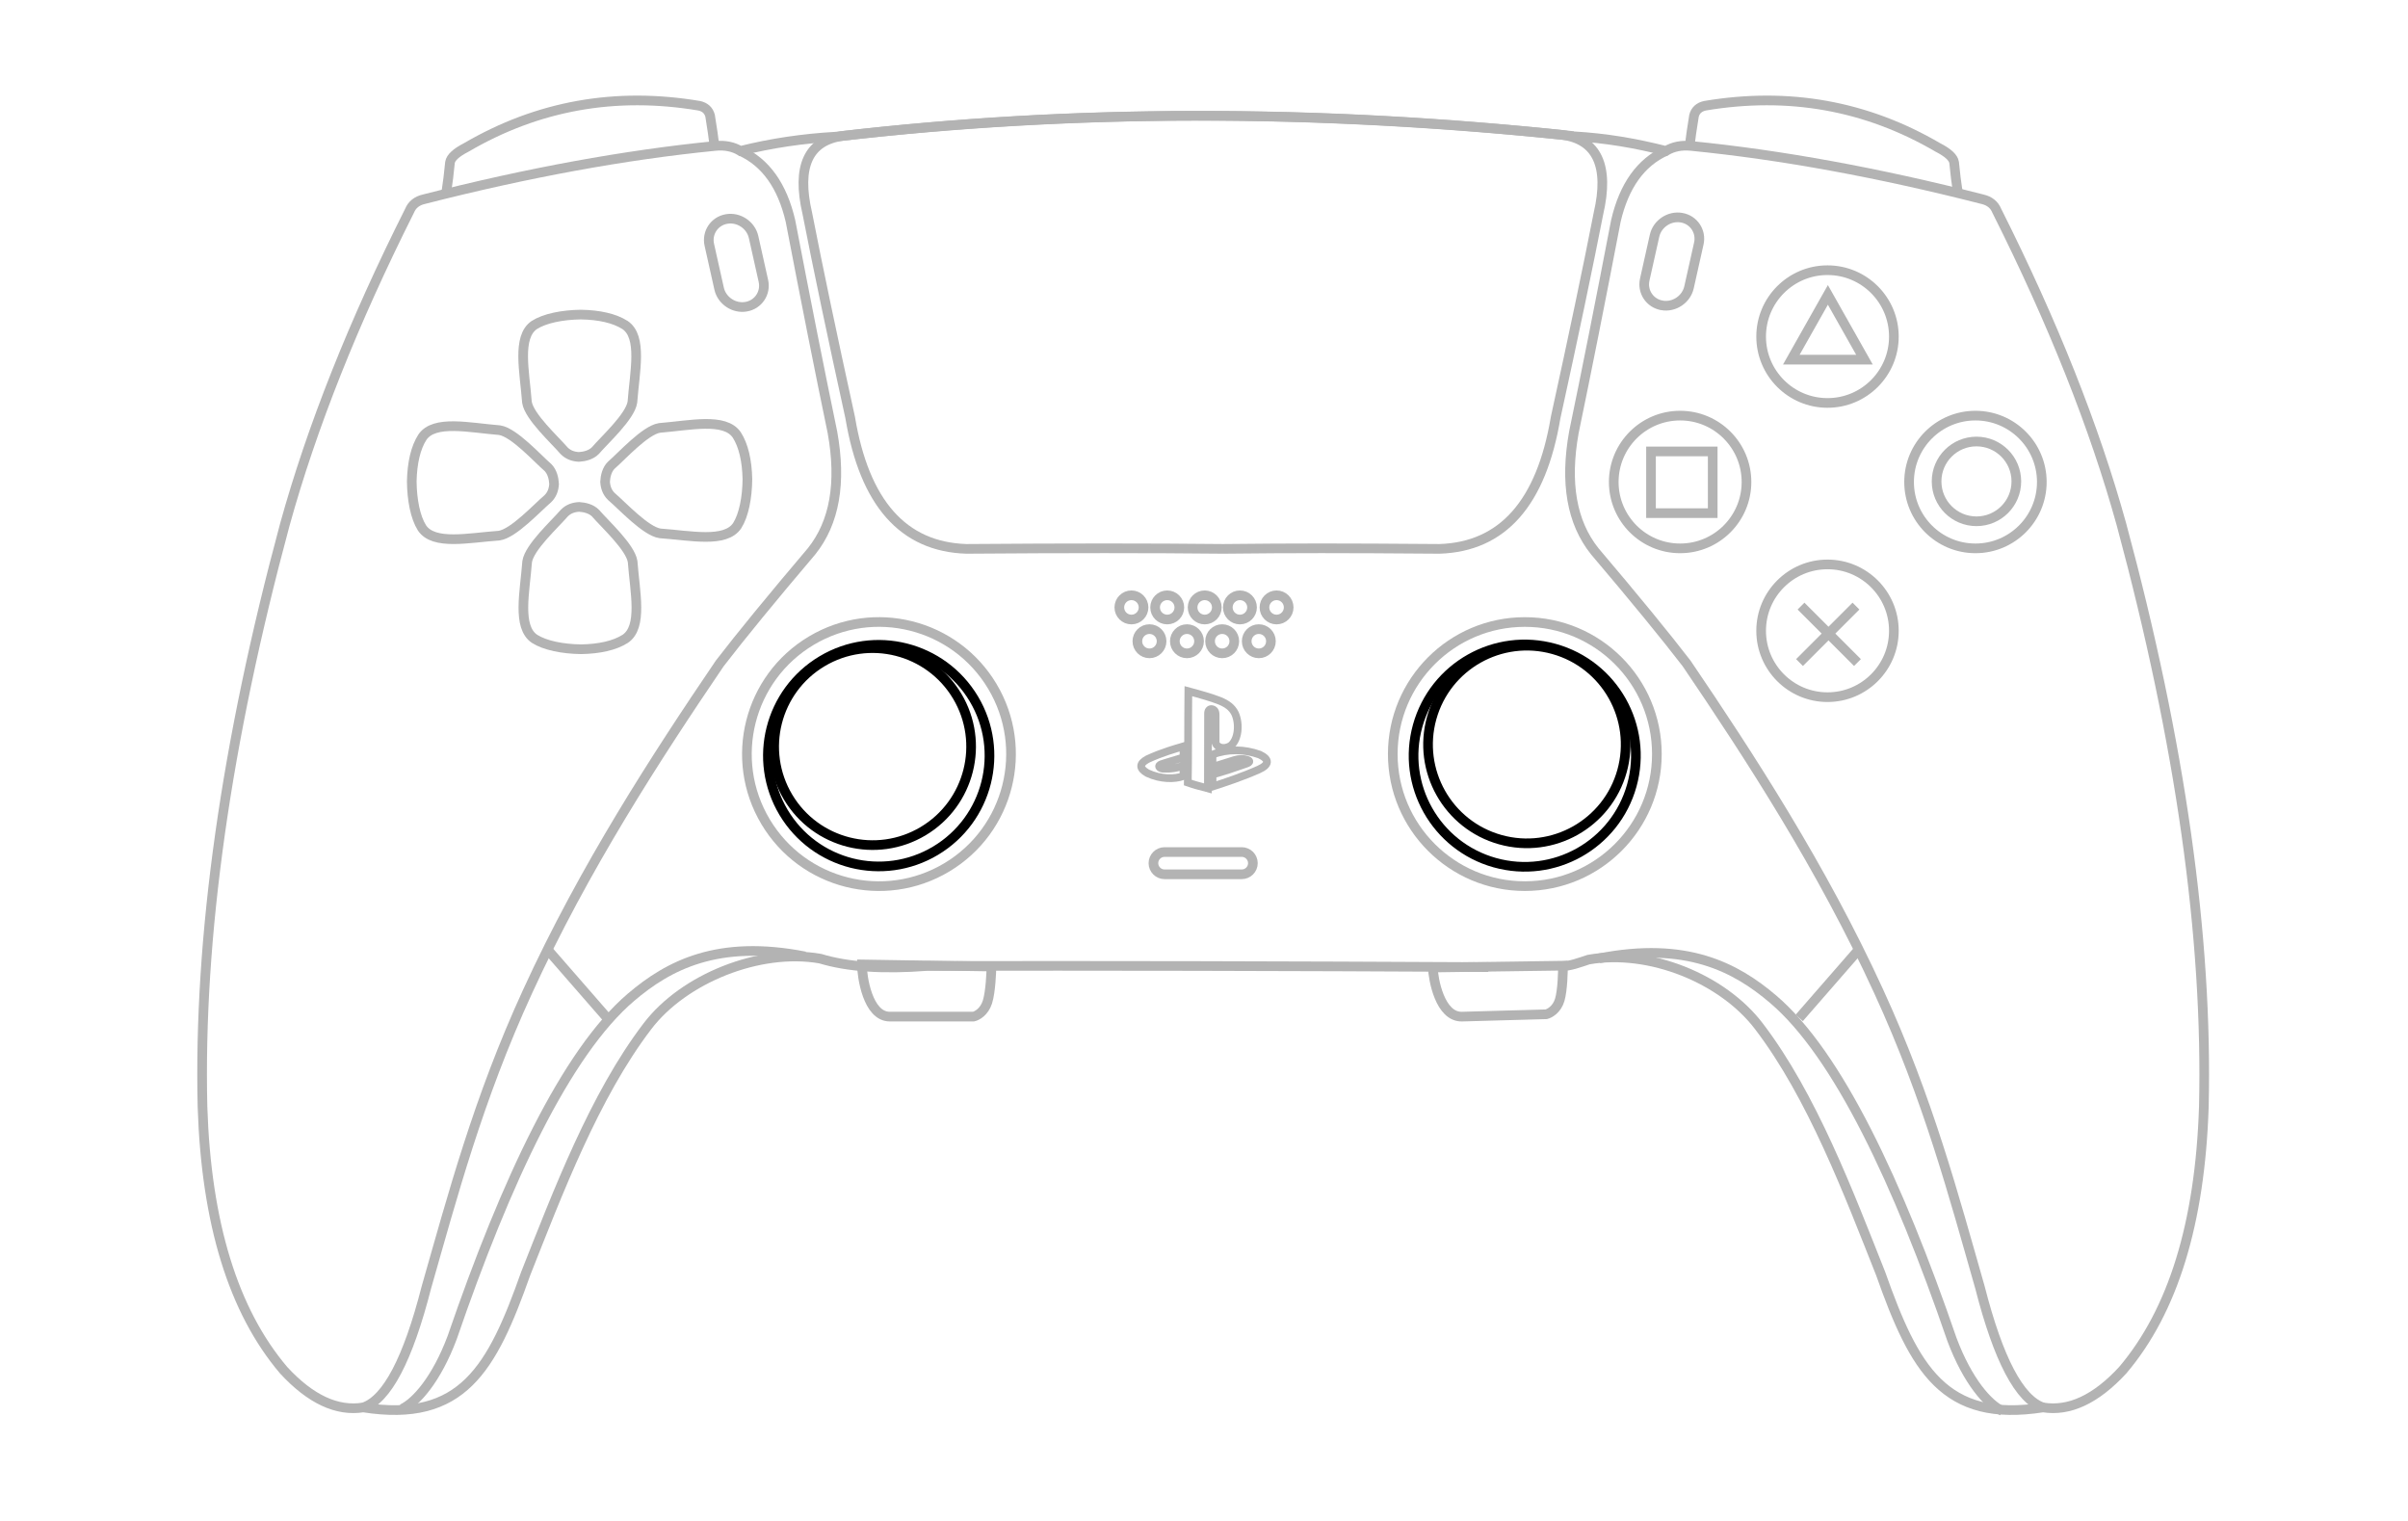 <?xml version="1.0" encoding="UTF-8"?>
<svg width="1246" height="787" viewBox="0 0 1246 787" fill="none" xmlns="http://www.w3.org/2000/svg">
<rect x="0" y="0" width="1246" height="787" fill="#808080" stroke="none"/>
<g clip-path="url(#clip0_2796_2)">
<path d="M1246 0H0V787H1246V0Z" fill="white"/>
<path d="M814.137 70.404C683.076 56.303 555.921 56.4 432.673 70.696C415.444 71.66 398.918 74.126 383.091 78.094C379.404 75.874 375.079 75.011 370.117 75.504C323.503 80.123 273.269 89.309 219.414 103.064C215.698 103.904 213.195 105.908 211.905 109.077C182.825 166.956 161.317 221.079 147.38 271.448C116.886 384.444 102.686 484.859 104.78 572.695C106.724 632.887 120.724 678.311 146.777 708.967C160.637 723.984 174.367 730.402 187.97 728.221C239.249 736.28 254.58 708.202 272 659C288.483 617.444 307.521 566.975 335 531C353.772 506.282 393.133 490.458 424.448 496.009C438.59 500.307 457.01 501.572 479.71 499.801C567.786 499.623 664.586 499.817 770.109 500.384" stroke="#B3B3B3" stroke-width="5" stroke-miterlimit="22.926"/>
<path d="M814 70.5C831.229 71.464 846.219 74.126 862.045 78.093C865.733 75.874 870.058 75.011 875.02 75.504C921.633 80.123 971.868 89.309 1025.72 103.064C1029.44 103.904 1031.94 105.908 1033.23 109.077C1062.31 166.956 1083.82 221.079 1097.76 271.448C1128.25 384.444 1142.45 484.859 1140.36 572.695C1138.41 632.887 1124.41 678.311 1098.36 708.967C1084.5 723.984 1070.77 730.402 1057.17 728.221C1005.89 736.28 990.557 708.202 973.137 659C956.653 617.444 937.616 566.975 910.137 531C891.365 506.282 853.315 490.949 822 496.5C817.311 497.991 812.5 500 807 500" stroke="#B3B3B3" stroke-width="5" stroke-miterlimit="22.926"/>
<path d="M230.841 100.201C231.676 94.773 232.345 89.381 232.849 84.025C233.251 81.536 236.046 78.96 241.234 76.296C278.289 54.627 318.475 47.435 361.791 54.716C364.836 55.385 366.72 57.121 367.442 59.929C368.523 66.58 369.274 71.785 369.695 75.546" stroke="#B3B3B3" stroke-width="5" stroke-miterlimit="22.926"/>
<path fill-rule="evenodd" clip-rule="evenodd" d="M375.946 113.309H375.948C382.248 112.208 388.545 116.421 389.943 122.669L395.01 145.329C396.408 151.577 392.397 157.589 386.097 158.689H386.095C379.794 159.79 373.497 155.577 372.099 149.329L367.032 126.669C365.634 120.421 369.645 114.409 375.946 113.309Z" stroke="#B3B3B3" stroke-width="5" stroke-miterlimit="22.926"/>
<path fill-rule="evenodd" clip-rule="evenodd" d="M870.124 112.63H870.122C863.822 111.53 857.525 115.741 856.128 121.991L851.06 144.649C849.663 150.899 853.673 156.91 859.974 158.009L859.975 158.01C866.277 159.11 872.574 154.898 873.971 148.649L879.039 125.99C880.436 119.741 876.425 113.73 870.124 112.63Z" stroke="#B3B3B3" stroke-width="5" stroke-miterlimit="22.926"/>
<path fill-rule="evenodd" clip-rule="evenodd" d="M436.4 70.267C553.755 56.623 677.71 56.461 808.267 69.782C826.379 72.134 832.789 86.019 827.111 110.462C821.668 138.305 814.28 173.497 804.947 216.034C797.554 260.278 777.529 282.93 744.869 283.986C693.735 283.595 670.503 283.595 632.979 283.986C595.455 283.595 551.125 283.595 499.991 283.986C467.331 282.93 447.305 260.278 439.913 216.034C430.58 173.497 423.192 138.305 417.748 110.462C412.071 86.019 418.288 72.62 436.4 70.267Z" stroke="#B3B3B3" stroke-width="5" stroke-miterlimit="22.926"/>
<path fill-rule="evenodd" clip-rule="evenodd" d="M945.628 292.036C964.593 292.036 979.969 307.411 979.969 326.377C979.969 345.342 964.593 360.717 945.628 360.717C926.662 360.717 911.287 345.342 911.287 326.377C911.287 307.411 926.662 292.036 945.628 292.036Z" stroke="#B3B3B3" stroke-width="5" stroke-miterlimit="22.926"/>
<path fill-rule="evenodd" clip-rule="evenodd" d="M945.628 139.801C964.593 139.801 979.969 155.176 979.969 174.142C979.969 193.108 964.593 208.483 945.628 208.483C926.662 208.483 911.287 193.108 911.287 174.142C911.287 155.176 926.662 139.801 945.628 139.801Z" stroke="#B3B3B3" stroke-width="5" stroke-miterlimit="22.926"/>
<path fill-rule="evenodd" clip-rule="evenodd" d="M869.365 215.044C888.331 215.044 903.706 230.419 903.706 249.385C903.706 268.35 888.331 283.726 869.365 283.726C850.399 283.726 835.023 268.35 835.023 249.385C835.023 230.419 850.399 215.044 869.365 215.044Z" stroke="#B3B3B3" stroke-width="5" stroke-miterlimit="22.926"/>
<path fill-rule="evenodd" clip-rule="evenodd" d="M1022.18 215.044C1041.15 215.044 1056.52 230.419 1056.52 249.385C1056.52 268.35 1041.15 283.726 1022.18 283.726C1003.22 283.726 987.842 268.35 987.842 249.385C987.842 230.419 1003.22 215.044 1022.18 215.044Z" stroke="#B3B3B3" stroke-width="5" stroke-miterlimit="22.926"/>
<path fill-rule="evenodd" clip-rule="evenodd" d="M789.008 321.832C826.745 321.832 857.337 352.425 857.337 390.161C857.337 427.897 826.745 458.49 789.008 458.49C751.271 458.49 720.679 427.897 720.679 390.161C720.679 352.425 751.271 321.832 789.008 321.832Z" stroke="#B3B3B3" stroke-width="5" stroke-miterlimit="22.926"/>
<path fill-rule="evenodd" clip-rule="evenodd" d="M513.481 355.131C532.826 387.531 522.244 429.482 489.843 448.828C457.442 468.174 415.493 457.591 396.146 425.191C376.8 392.79 387.383 350.84 419.784 331.494C452.184 312.148 494.134 322.731 513.481 355.131Z" stroke="#B3B3B3" stroke-width="5" stroke-miterlimit="22.926"/>
<path fill-rule="evenodd" clip-rule="evenodd" d="M503.892 361.574C520.123 388.756 511.244 423.95 484.062 440.18C456.88 456.41 421.686 447.532 405.455 420.35C389.225 393.168 398.104 357.974 425.286 341.744C452.468 325.513 487.662 334.392 503.892 361.574Z" stroke="black" stroke-width="5" stroke-miterlimit="22.926"/>
<path fill-rule="evenodd" clip-rule="evenodd" d="M602.587 440.846H642.542C645.71 440.846 648.302 443.439 648.302 446.607C648.302 449.775 645.71 452.366 642.542 452.366H602.587C599.419 452.366 596.827 449.775 596.827 446.607C596.827 443.439 599.419 440.846 602.587 440.846Z" stroke="#B3B3B3" stroke-width="5" stroke-miterlimit="22.926"/>
<path fill-rule="evenodd" clip-rule="evenodd" d="M585.453 308.005C588.916 308.005 591.723 310.813 591.723 314.276C591.723 317.739 588.916 320.546 585.453 320.546C581.99 320.546 579.183 317.739 579.183 314.276C579.183 310.813 581.99 308.005 585.453 308.005Z" stroke="#B3B3B3" stroke-width="5" stroke-miterlimit="22.926"/>
<path fill-rule="evenodd" clip-rule="evenodd" d="M603.972 308.005C607.434 308.005 610.242 310.813 610.242 314.276C610.242 317.739 607.434 320.546 603.972 320.546C600.509 320.546 597.701 317.739 597.701 314.276C597.701 310.813 600.509 308.005 603.972 308.005Z" stroke="#B3B3B3" stroke-width="5" stroke-miterlimit="22.926"/>
<path fill-rule="evenodd" clip-rule="evenodd" d="M623.365 308.005C626.828 308.005 629.635 310.813 629.635 314.276C629.635 317.739 626.828 320.546 623.365 320.546C619.902 320.546 617.095 317.739 617.095 314.276C617.095 310.813 619.902 308.005 623.365 308.005Z" stroke="#B3B3B3" stroke-width="5" stroke-miterlimit="22.926"/>
<path fill-rule="evenodd" clip-rule="evenodd" d="M641.593 308.005C645.056 308.005 647.863 310.813 647.863 314.276C647.863 317.739 645.056 320.546 641.593 320.546C638.13 320.546 635.323 317.739 635.323 314.276C635.323 310.813 638.13 308.005 641.593 308.005Z" stroke="#B3B3B3" stroke-width="5" stroke-miterlimit="22.926"/>
<path fill-rule="evenodd" clip-rule="evenodd" d="M660.549 308.005C664.012 308.005 666.819 310.813 666.819 314.276C666.819 317.739 664.012 320.546 660.549 320.546C657.086 320.546 654.278 317.739 654.278 314.276C654.278 310.813 657.086 308.005 660.549 308.005Z" stroke="#B3B3B3" stroke-width="5" stroke-miterlimit="22.926"/>
<path fill-rule="evenodd" clip-rule="evenodd" d="M594.786 325.504C598.249 325.504 601.056 328.312 601.056 331.775C601.056 335.237 598.249 338.045 594.786 338.045C591.323 338.045 588.516 335.237 588.516 331.775C588.516 328.312 591.323 325.504 594.786 325.504Z" stroke="#B3B3B3" stroke-width="5" stroke-miterlimit="22.926"/>
<path fill-rule="evenodd" clip-rule="evenodd" d="M614.18 325.504C617.642 325.504 620.45 328.312 620.45 331.775C620.45 335.237 617.642 338.045 614.18 338.045C610.717 338.045 607.909 335.237 607.909 331.775C607.909 328.312 610.717 325.504 614.18 325.504Z" stroke="#B3B3B3" stroke-width="5" stroke-miterlimit="22.926"/>
<path fill-rule="evenodd" clip-rule="evenodd" d="M632.407 325.504C635.87 325.504 638.678 328.312 638.678 331.775C638.678 335.237 635.87 338.045 632.407 338.045C628.945 338.045 626.137 335.237 626.137 331.775C626.137 328.312 628.945 325.504 632.407 325.504Z" stroke="#B3B3B3" stroke-width="5" stroke-miterlimit="22.926"/>
<path fill-rule="evenodd" clip-rule="evenodd" d="M651.364 325.504C654.827 325.504 657.635 328.312 657.635 331.775C657.635 335.237 654.827 338.045 651.364 338.045C647.902 338.045 645.094 335.237 645.094 331.775C645.094 328.312 647.902 325.504 651.364 325.504Z" stroke="#B3B3B3" stroke-width="5" stroke-miterlimit="22.926"/>
<path d="M187.97 728.221C200.2 724.078 211.084 703.375 220.62 666.116C234.131 618.918 247.334 568.848 273 513C302.365 448.902 339.761 391.356 372.417 343.269C383.475 328.899 399.321 309.553 419.954 285.233C431.856 270.37 435.453 249.858 430.745 223.698C424.292 192.618 417.049 156.164 409.018 114.334C404.775 96.093 396.134 84.012 383.092 78.093" stroke="#B3B3B3" stroke-width="5" stroke-miterlimit="22.926"/>
<path d="M1057.17 728.221C1044.94 724.078 1034.05 703.375 1024.52 666.116C1011.01 618.918 997.803 568.848 972.137 513C942.772 448.902 905.376 391.356 872.72 343.269C861.662 328.899 845.816 309.553 825.183 285.233C813.28 270.37 809.684 249.858 814.392 223.698C820.845 192.618 828.087 156.164 836.119 114.334C840.361 96.093 849.003 84.012 862.045 78.093" stroke="#B3B3B3" stroke-width="5" stroke-miterlimit="22.926"/>
<path fill-rule="evenodd" clip-rule="evenodd" d="M600.848 395.439C603.808 394.408 607.623 393.401 612.405 391.903C612.454 390.056 612.454 388.622 612.405 386.144C608.228 387.394 601.157 389.35 593.813 392.778C589.414 395.131 589.389 397.549 593.74 400.032C600.752 403.298 607.884 403.141 612.368 401.564C612.368 400.033 612.405 398.1 612.405 395.985C609.38 397.437 605.551 397.895 601.65 397.736C599.822 397.437 598.887 396.258 600.848 395.439Z" stroke="#B3B3B3" stroke-width="4" stroke-miterlimit="22.926"/>
<path fill-rule="evenodd" clip-rule="evenodd" d="M644.937 395.112C638.726 397.289 633.24 399.161 627.42 400.727C627.372 402.986 627.372 405.065 627.42 406.961C634.007 404.836 643.291 401.75 651.336 398.138C656.731 395.714 657.108 392.956 651.809 390.446C643.896 387.591 635.353 387.384 627.42 390.41C627.42 392.257 627.348 394.906 627.348 396.825C630.75 395.779 634.881 394.442 639.013 393.18C643.023 391.871 649.439 393.516 644.937 395.112Z" stroke="#B3B3B3" stroke-width="4" stroke-miterlimit="22.926"/>
<path fill-rule="evenodd" clip-rule="evenodd" d="M614.62 404.913C617.325 405.869 621.186 406.953 625.027 407.947C625.095 392.489 625.12 379.633 625.1 369.376C625.035 367.693 625.831 366.842 626.885 366.879C628.36 367.051 629.065 368.078 629.001 369.96C628.977 375.67 628.977 380.469 629.001 384.358C629.599 386.555 632.898 388.105 636.602 385.999C640.852 382.838 641.52 374.55 639.045 369.12C637.509 366.078 635.055 364.183 631.026 362.558C626.658 360.85 621.423 359.374 614.903 357.62C614.712 376.334 614.866 392.713 614.62 404.913Z" stroke="#B3B3B3" stroke-width="4" stroke-miterlimit="22.926"/>
<path d="M1013.15 100.201C1012.31 94.773 1011.64 89.381 1011.14 84.025C1010.74 81.536 1007.94 78.96 1002.75 76.296C965.698 54.627 925.513 47.435 882.197 54.716C879.152 55.385 877.268 57.121 876.546 59.929C875.465 66.58 874.713 71.785 874.292 75.546" stroke="#B3B3B3" stroke-width="5" stroke-miterlimit="22.926"/>
<path fill-rule="evenodd" clip-rule="evenodd" d="M945.824 152.575L955.288 169.332L964.753 186.091H945.824H926.895L936.36 169.332L945.824 152.575Z" stroke="#B3B3B3" stroke-width="5" stroke-miterlimit="22.926"/>
<path fill-rule="evenodd" clip-rule="evenodd" d="M854.299 233.57H886.227V265.499H854.299V233.57Z" stroke="#B3B3B3" stroke-width="5" stroke-miterlimit="22.926"/>
<path fill-rule="evenodd" clip-rule="evenodd" d="M1022.71 228.442C1034.1 228.442 1043.34 237.682 1043.34 249.08C1043.34 260.477 1034.1 269.717 1022.71 269.717C1011.31 269.717 1002.07 260.477 1002.07 249.08C1002.07 237.682 1011.31 228.442 1022.71 228.442Z" stroke="#B3B3B3" stroke-width="5" stroke-miterlimit="22.926"/>
<path d="M931.925 313.599L961.135 342.809" stroke="#B3B3B3" stroke-width="5" stroke-miterlimit="22.926"/>
<path d="M960.356 313.599L931.146 342.809" stroke="#B3B3B3" stroke-width="5" stroke-miterlimit="22.926"/>
<path fill-rule="evenodd" clip-rule="evenodd" d="M495.287 360.183C509.714 384.343 501.822 415.625 477.661 430.052C453.5 444.477 422.218 436.586 407.792 412.425C393.366 388.265 401.257 356.983 425.418 342.556C449.579 328.129 480.861 336.021 495.287 360.183Z" stroke="black" stroke-width="5" stroke-miterlimit="22.926"/>
<path fill-rule="evenodd" clip-rule="evenodd" d="M844.361 406.414C835.827 437.01 804.106 454.895 773.509 446.362C742.914 437.829 725.028 406.107 733.562 375.511C742.095 344.915 773.817 327.029 804.412 335.563C835.009 344.097 852.894 375.819 844.361 406.414Z" stroke="black" stroke-width="5" stroke-miterlimit="22.926"/>
<path fill-rule="evenodd" clip-rule="evenodd" d="M839.303 398.941C831.718 426.136 803.522 442.034 776.327 434.449C749.131 426.863 733.234 398.668 740.819 371.473C748.404 344.277 776.6 328.38 803.795 335.965C830.99 343.55 846.888 371.746 839.303 398.941Z" stroke="black" stroke-width="5" stroke-miterlimit="22.926"/>
<path d="M208 729C215.228 725.612 225.84 713.783 234 692C261.813 610.976 293.025 544.521 326.5 516C346 499.386 371.5 486 416.55 494.849" stroke="#B3B3B3" stroke-width="5" stroke-miterlimit="22.926"/>
<path d="M1036 730C1028.77 726.612 1018.16 714.783 1010 693C982.187 611.976 950.975 545.521 917.5 517C898 500.386 872.5 487 827.45 495.849" stroke="#B3B3B3" stroke-width="5" stroke-miterlimit="22.926"/>
<path d="M460.431 526C448.886 526 446 505.12 446 499L513 500.08C513 502.6 512.588 513.256 510.938 518.44C509.289 523.624 505.441 525.64 503.723 526H460.431Z" stroke="#B3B3B3" stroke-width="5"/>
<path d="M756.597 526.004C745.005 526.38 741.592 506.462 741.401 500.597L808.713 499.649C808.792 502.064 808.575 512.291 807.08 517.313C805.586 522.335 801.785 524.392 800.071 524.793C792.481 525.04 768.189 525.627 756.597 526.004Z" stroke="#B3B3B3" stroke-width="5"/>
<path d="M282.772 490.691L314.159 526.696" stroke="#B3B3B3" stroke-width="5"/>
<path d="M962.364 490.691L930.978 526.696" stroke="#B3B3B3" stroke-width="5"/>
<path fill-rule="evenodd" clip-rule="evenodd" d="M300.603 335.924C291.043 335.778 282.016 333.987 276.605 330.537C267.473 324.38 271.589 306.376 272.779 290.584C273.913 283.106 287.272 271.002 291.991 265.485C294.157 263.287 296.766 262.437 299.654 262.277C302.544 262.437 305.964 263.287 308.13 265.485C312.849 271.002 326.209 283.106 327.344 290.584C328.533 306.376 332.648 324.38 323.517 330.537C318.105 333.987 310.164 335.778 300.603 335.924Z" stroke="#B3B3B3" stroke-width="5" stroke-miterlimit="22.926"/>
<path fill-rule="evenodd" clip-rule="evenodd" d="M386.738 247.925C386.639 257.486 384.892 266.522 381.468 271.95C375.356 281.111 357.332 277.083 341.534 275.971C334.051 274.872 321.882 261.572 316.342 256.88C314.134 254.725 313.27 252.12 313.097 249.233C313.242 246.343 314.077 242.918 316.264 240.741C321.757 235.995 333.796 222.578 341.269 221.406C357.055 220.139 375.039 215.936 381.24 225.038C384.717 230.433 386.545 238.365 386.738 247.925Z" stroke="#B3B3B3" stroke-width="5" stroke-miterlimit="22.926"/>
<path fill-rule="evenodd" clip-rule="evenodd" d="M213.065 249.093C213.165 258.653 214.911 267.689 218.336 273.117C224.448 282.278 242.471 278.251 258.269 277.138C265.753 276.04 277.922 262.739 283.461 258.048C285.67 255.892 286.533 253.288 286.707 250.4C286.561 247.511 285.727 244.085 283.54 241.908C278.046 237.163 266.007 223.745 258.535 222.574C242.748 221.306 224.765 217.104 218.564 226.206C215.087 231.6 213.258 239.533 213.065 249.093Z" stroke="#B3B3B3" stroke-width="5" stroke-miterlimit="22.926"/>
<path fill-rule="evenodd" clip-rule="evenodd" d="M300.488 162.764C290.928 162.91 281.901 164.701 276.49 168.151C267.358 174.308 271.474 192.312 272.663 208.104C273.798 215.582 287.157 227.686 291.876 233.203C294.042 235.4 296.651 236.251 299.539 236.411C302.428 236.251 305.849 235.4 308.015 233.203C312.734 227.686 326.093 215.582 327.228 208.104C328.418 192.312 332.533 174.308 323.401 168.151C317.99 164.701 310.049 162.91 300.488 162.764Z" stroke="#B3B3B3" stroke-width="5" stroke-miterlimit="22.926"/>
</g>
<defs>
<clipPath id="clip0_2796_2">
<rect width="1246" height="787" fill="white"/>
</clipPath>
</defs>
</svg>
